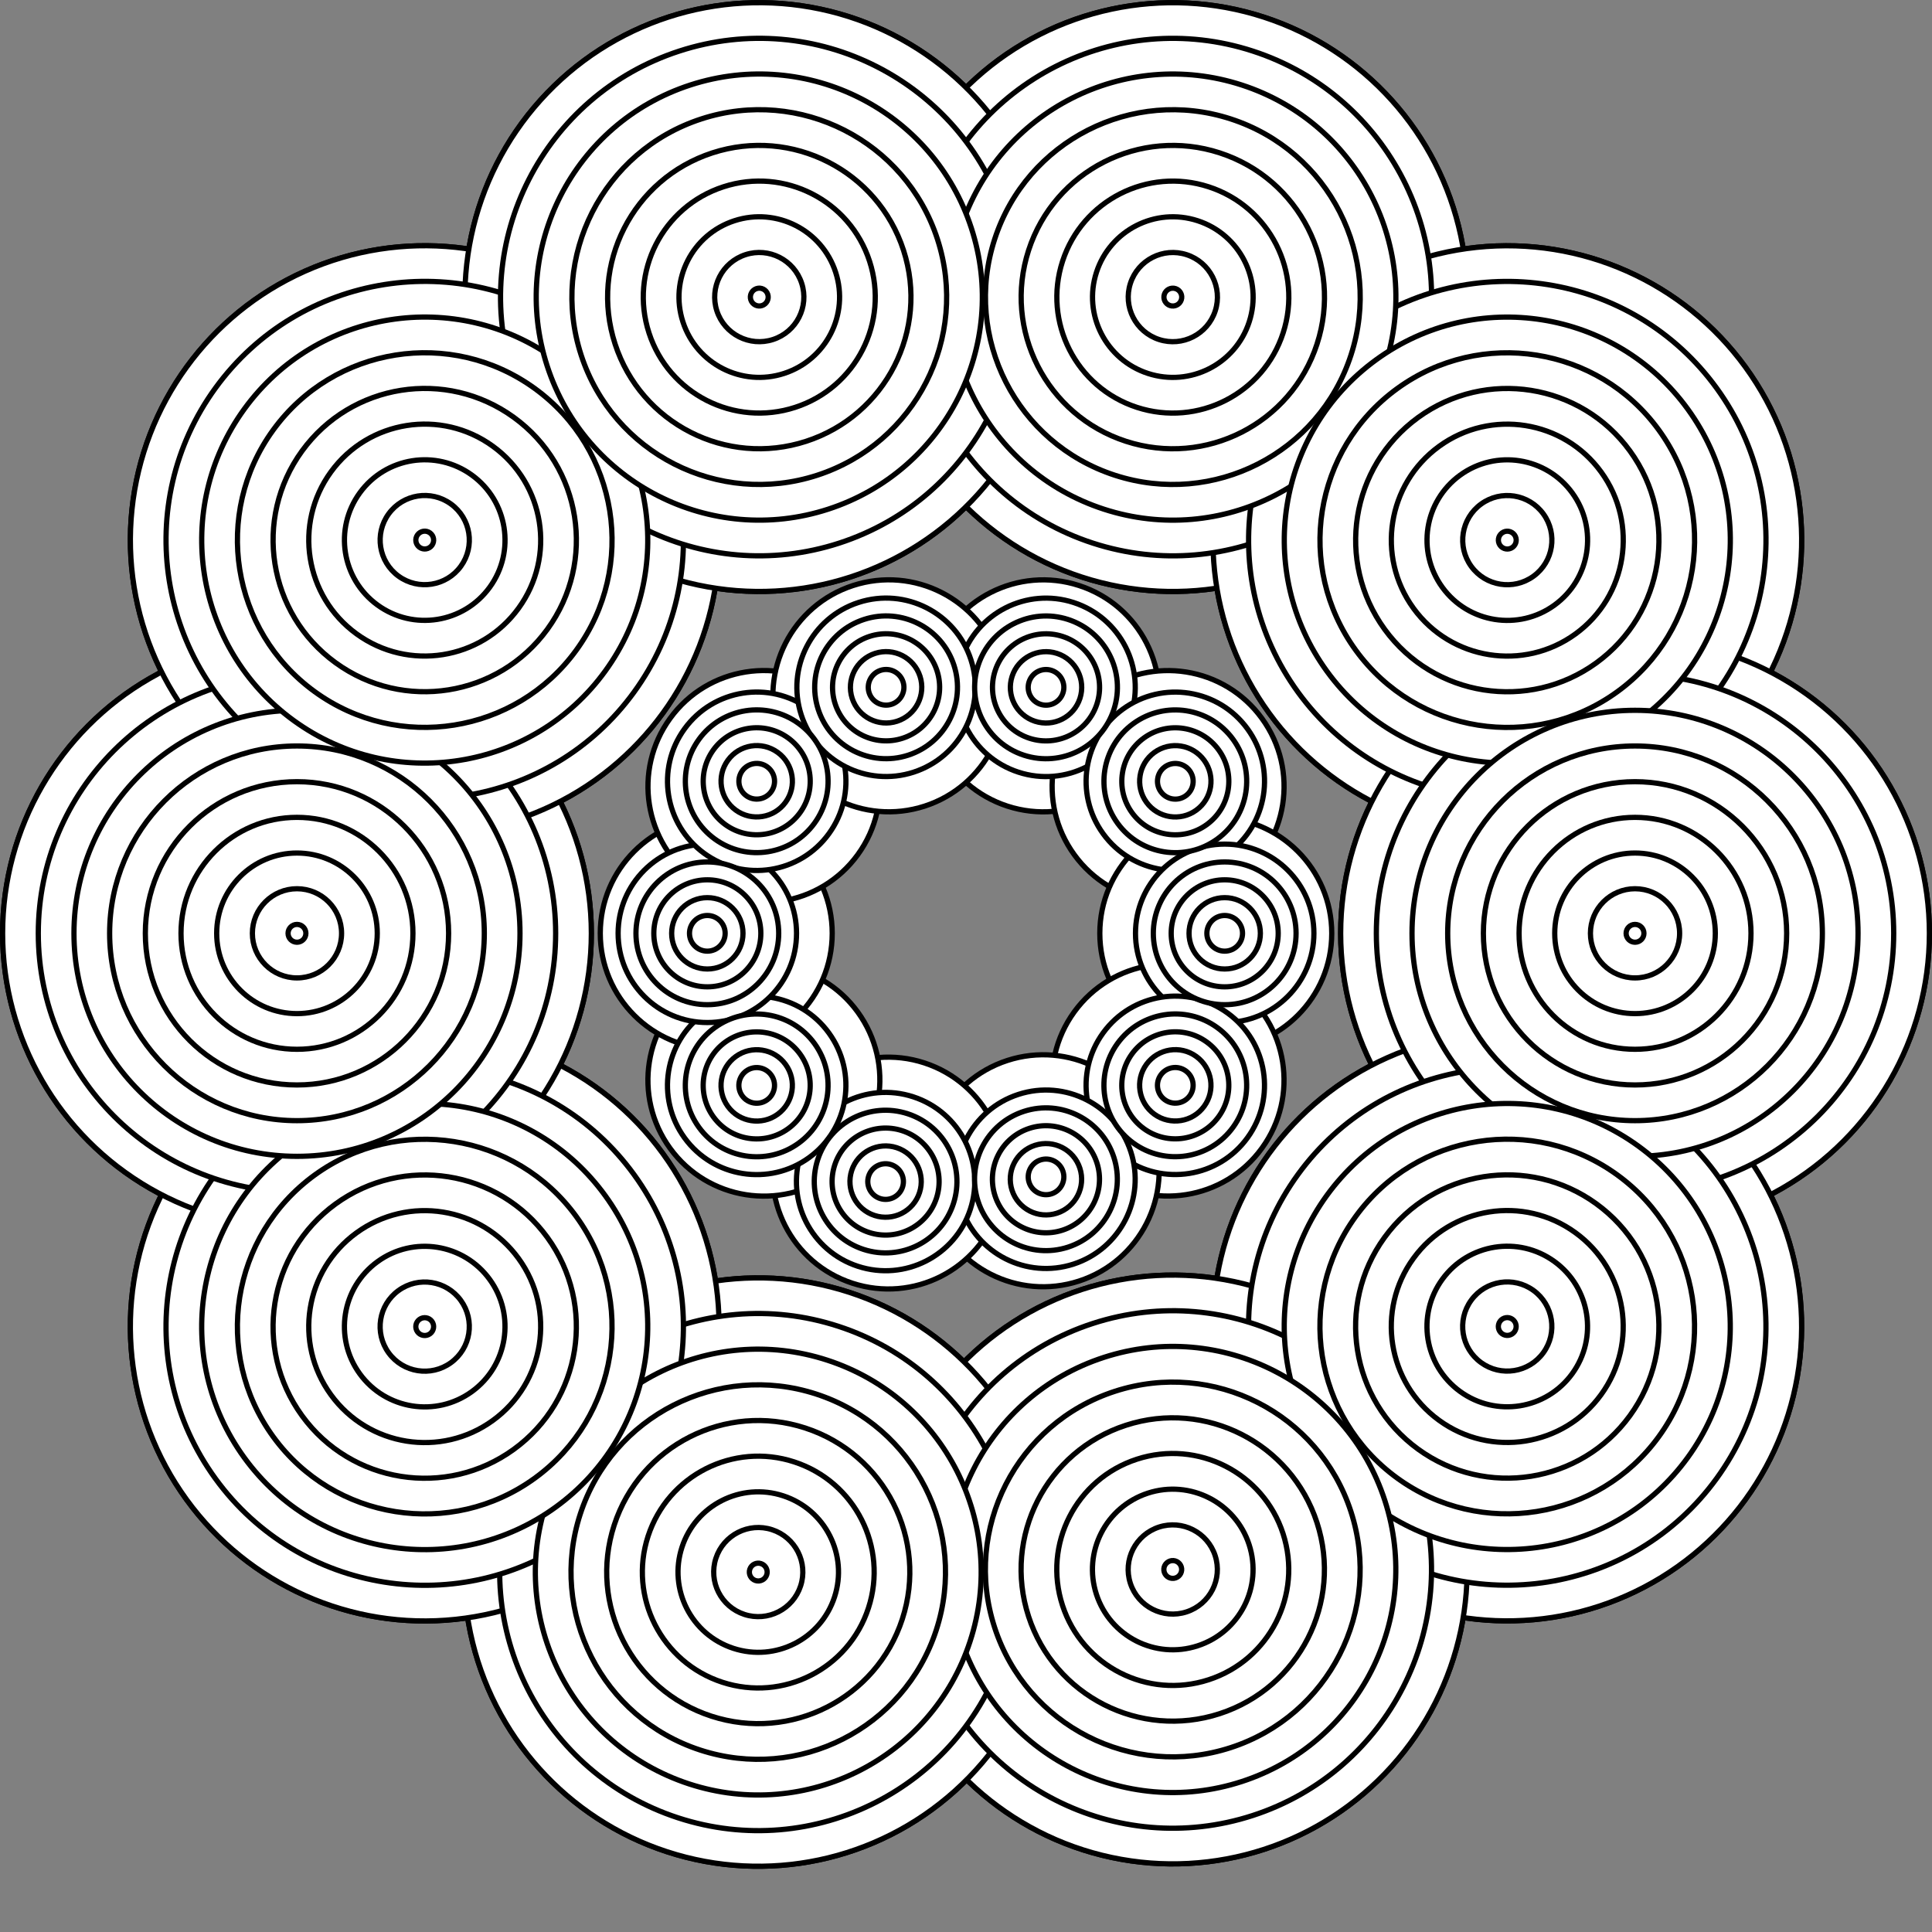 <svg id="Layer_1" data-name="Layer 1" xmlns="http://www.w3.org/2000/svg" viewBox="0 0 738.71 738.71"><rect x="0" y="0" width="738.71" height="738.71" fill="#808080" stroke="none"/><defs><style>.cls-1{fill:#fff;stroke:#000;stroke-width:2px;}</style></defs><title>mandala27</title><circle class="cls-1" cx="461.07" cy="138.73" r="112.56" transform="translate(174.02 509.23) rotate(-72)"/><circle class="cls-1" cx="588.96" cy="231.64" r="112.55" transform="translate(-36.31 365.3) rotate(-36)"/><circle class="cls-1" cx="625.16" cy="356.86" r="112.55"/><circle class="cls-1" cx="588.95" cy="532.35" r="112.55" transform="translate(-200.55 670.76) rotate(-54)"/><circle class="cls-1" cx="461.04" cy="625.26" r="112.56" transform="translate(-183.28 147.91) rotate(-18)"/><circle class="cls-1" cx="302.93" cy="625.27" r="112.56" transform="matrix(0.31, -0.95, 0.95, 0.31, -397.99, 695.04)"/><circle class="cls-1" cx="175.04" cy="532.36" r="112.55" transform="translate(-292.13 179.43) rotate(-36)"/><circle class="cls-1" cx="113.55" cy="356.86" r="112.55"/><circle class="cls-1" cx="175.05" cy="231.65" r="112.55" transform="translate(-127.9 211.96) rotate(-54)"/><circle class="cls-1" cx="302.96" cy="138.74" r="112.56" transform="translate(-40.69 75.26) rotate(-18)"/><circle class="cls-1" cx="461.07" cy="138.73" r="112.56" transform="translate(174.02 509.23) rotate(-72)"/><circle class="cls-1" cx="588.96" cy="231.64" r="112.55" transform="translate(-36.31 365.3) rotate(-36)"/><circle class="cls-1" cx="625.16" cy="356.86" r="112.55"/><circle class="cls-1" cx="588.95" cy="532.35" r="112.55" transform="translate(-200.55 670.76) rotate(-54)"/><circle class="cls-1" cx="461.04" cy="625.26" r="112.56" transform="translate(-183.28 147.91) rotate(-18)"/><circle class="cls-1" cx="302.93" cy="625.27" r="112.56" transform="matrix(0.31, -0.95, 0.95, 0.31, -397.99, 695.04)"/><circle class="cls-1" cx="175.04" cy="532.36" r="112.55" transform="translate(-292.13 179.43) rotate(-36)"/><circle class="cls-1" cx="113.55" cy="356.86" r="112.55"/><circle class="cls-1" cx="175.05" cy="231.65" r="112.55" transform="translate(-127.9 211.96) rotate(-54)"/><circle class="cls-1" cx="302.96" cy="138.74" r="112.56" transform="translate(-40.69 75.26) rotate(-18)"/><circle class="cls-1" cx="461.07" cy="138.73" r="98.91" transform="translate(174.02 509.23) rotate(-72)"/><circle class="cls-1" cx="588.96" cy="231.64" r="98.91" transform="translate(-36.31 365.3) rotate(-36)"/><circle class="cls-1" cx="625.16" cy="356.86" r="98.91"/><circle class="cls-1" cx="588.95" cy="532.35" r="98.91" transform="translate(-200.55 670.76) rotate(-54)"/><circle class="cls-1" cx="461.04" cy="625.26" r="98.91" transform="translate(-183.28 147.91) rotate(-18)"/><circle class="cls-1" cx="302.93" cy="625.27" r="98.91" transform="matrix(0.31, -0.95, 0.95, 0.31, -397.99, 695.04)"/><circle class="cls-1" cx="175.04" cy="532.36" r="98.91" transform="translate(-292.13 179.43) rotate(-36)"/><circle class="cls-1" cx="113.55" cy="356.86" r="98.91"/><circle class="cls-1" cx="175.05" cy="231.65" r="98.91" transform="translate(-127.9 211.96) rotate(-54)"/><circle class="cls-1" cx="302.96" cy="138.74" r="98.91" transform="translate(-40.69 75.26) rotate(-18)"/><circle class="cls-1" cx="461.07" cy="138.73" r="85.27" transform="translate(174.02 509.23) rotate(-72)"/><circle class="cls-1" cx="588.96" cy="231.64" r="85.27" transform="translate(-36.31 365.3) rotate(-36)"/><circle class="cls-1" cx="625.16" cy="356.86" r="85.27"/><circle class="cls-1" cx="588.95" cy="532.35" r="85.27" transform="translate(-200.55 670.76) rotate(-54)"/><circle class="cls-1" cx="461.04" cy="625.26" r="85.27" transform="translate(-183.28 147.91) rotate(-18)"/><circle class="cls-1" cx="302.93" cy="625.27" r="85.27" transform="matrix(0.31, -0.95, 0.95, 0.31, -397.99, 695.04)"/><circle class="cls-1" cx="175.04" cy="532.36" r="85.27" transform="translate(-292.13 179.43) rotate(-36)"/><circle class="cls-1" cx="113.55" cy="356.86" r="85.27"/><circle class="cls-1" cx="175.05" cy="231.65" r="85.27" transform="translate(-127.9 211.96) rotate(-54)"/><circle class="cls-1" cx="302.96" cy="138.74" r="85.27" transform="translate(-40.69 75.26) rotate(-18)"/><circle class="cls-1" cx="461.07" cy="138.73" r="71.63" transform="translate(174.02 509.23) rotate(-72)"/><circle class="cls-1" cx="588.96" cy="231.64" r="71.62" transform="translate(-36.31 365.3) rotate(-36)"/><circle class="cls-1" cx="625.16" cy="356.86" r="71.63"/><circle class="cls-1" cx="588.95" cy="532.35" r="71.62" transform="translate(-200.55 670.76) rotate(-54)"/><circle class="cls-1" cx="461.04" cy="625.26" r="71.63" transform="translate(-183.28 147.91) rotate(-18)"/><circle class="cls-1" cx="302.93" cy="625.27" r="71.63" transform="matrix(0.31, -0.95, 0.95, 0.31, -397.99, 695.04)"/><circle class="cls-1" cx="175.04" cy="532.36" r="71.62" transform="translate(-292.13 179.43) rotate(-36)"/><circle class="cls-1" cx="113.55" cy="356.86" r="71.63"/><circle class="cls-1" cx="175.05" cy="231.65" r="71.62" transform="translate(-127.9 211.96) rotate(-54)"/><circle class="cls-1" cx="302.96" cy="138.74" r="71.63" transform="translate(-40.69 75.26) rotate(-18)"/><circle class="cls-1" cx="461.07" cy="138.73" r="57.98" transform="translate(174.02 509.23) rotate(-72)"/><circle class="cls-1" cx="588.96" cy="231.64" r="57.98" transform="translate(-36.31 365.3) rotate(-36)"/><circle class="cls-1" cx="625.16" cy="356.86" r="57.98"/><circle class="cls-1" cx="588.95" cy="532.35" r="57.98" transform="translate(-200.55 670.76) rotate(-54)"/><circle class="cls-1" cx="461.04" cy="625.26" r="57.98" transform="translate(-183.28 147.91) rotate(-18)"/><circle class="cls-1" cx="302.93" cy="625.27" r="57.98" transform="matrix(0.31, -0.95, 0.95, 0.31, -397.99, 695.04)"/><circle class="cls-1" cx="175.04" cy="532.36" r="57.98" transform="translate(-292.13 179.43) rotate(-36)"/><circle class="cls-1" cx="113.55" cy="356.86" r="57.98"/><circle class="cls-1" cx="175.05" cy="231.65" r="57.98" transform="translate(-127.9 211.96) rotate(-54)"/><circle class="cls-1" cx="302.96" cy="138.74" r="57.98" transform="translate(-40.69 75.26) rotate(-18)"/><circle class="cls-1" cx="461.07" cy="138.73" r="44.34" transform="translate(174.02 509.23) rotate(-72)"/><circle class="cls-1" cx="588.96" cy="231.64" r="44.34" transform="translate(-36.31 365.3) rotate(-36)"/><circle class="cls-1" cx="625.16" cy="356.86" r="44.34"/><circle class="cls-1" cx="588.95" cy="532.35" r="44.34" transform="translate(-200.55 670.76) rotate(-54)"/><circle class="cls-1" cx="461.04" cy="625.26" r="44.34" transform="translate(-183.28 147.91) rotate(-18)"/><circle class="cls-1" cx="302.93" cy="625.27" r="44.34" transform="matrix(0.31, -0.95, 0.95, 0.31, -397.99, 695.04)"/><circle class="cls-1" cx="175.04" cy="532.36" r="44.34" transform="translate(-292.13 179.43) rotate(-36)"/><circle class="cls-1" cx="113.55" cy="356.86" r="44.34"/><circle class="cls-1" cx="175.05" cy="231.65" r="44.34" transform="translate(-127.9 211.96) rotate(-54)"/><circle class="cls-1" cx="302.96" cy="138.74" r="44.34" transform="translate(-40.69 75.26) rotate(-18)"/><circle class="cls-1" cx="461.07" cy="138.73" r="30.7" transform="translate(174.02 509.23) rotate(-72)"/><circle class="cls-1" cx="588.96" cy="231.64" r="30.7" transform="translate(-36.31 365.3) rotate(-36)"/><circle class="cls-1" cx="625.16" cy="356.86" r="30.7"/><circle class="cls-1" cx="588.95" cy="532.35" r="30.7" transform="translate(-200.55 670.76) rotate(-54)"/><circle class="cls-1" cx="461.04" cy="625.26" r="30.7" transform="translate(-183.28 147.91) rotate(-18)"/><circle class="cls-1" cx="302.93" cy="625.27" r="30.7" transform="matrix(0.31, -0.95, 0.95, 0.31, -397.99, 695.04)"/><circle class="cls-1" cx="175.04" cy="532.36" r="30.7" transform="translate(-292.13 179.43) rotate(-36)"/><circle class="cls-1" cx="113.55" cy="356.86" r="30.7"/><circle class="cls-1" cx="175.05" cy="231.65" r="30.7" transform="translate(-127.9 211.96) rotate(-54)"/><circle class="cls-1" cx="302.96" cy="138.74" r="30.7" transform="translate(-40.69 75.26) rotate(-18)"/><circle class="cls-1" cx="461.07" cy="138.73" r="17.05" transform="translate(174.02 509.23) rotate(-72)"/><circle class="cls-1" cx="588.96" cy="231.64" r="17.05" transform="translate(-36.31 365.3) rotate(-36)"/><circle class="cls-1" cx="625.16" cy="356.86" r="17.05"/><circle class="cls-1" cx="588.95" cy="532.35" r="17.05" transform="translate(-200.55 670.76) rotate(-54)"/><circle class="cls-1" cx="461.04" cy="625.26" r="17.05" transform="translate(-183.28 147.91) rotate(-18)"/><circle class="cls-1" cx="302.93" cy="625.27" r="17.05" transform="matrix(0.31, -0.95, 0.95, 0.31, -397.99, 695.04)"/><circle class="cls-1" cx="175.04" cy="532.36" r="17.05" transform="translate(-292.13 179.43) rotate(-36)"/><circle class="cls-1" cx="113.55" cy="356.86" r="17.05"/><circle class="cls-1" cx="175.05" cy="231.65" r="17.05" transform="translate(-127.9 211.96) rotate(-54)"/><circle class="cls-1" cx="302.96" cy="138.74" r="17.05" transform="translate(-40.69 75.26) rotate(-18)"/><circle class="cls-1" cx="461.07" cy="138.73" r="3.41" transform="translate(174.02 509.23) rotate(-72)"/><circle class="cls-1" cx="588.96" cy="231.64" r="3.41" transform="translate(-36.31 365.3) rotate(-36)"/><circle class="cls-1" cx="625.16" cy="356.86" r="3.41"/><circle class="cls-1" cx="588.95" cy="532.35" r="3.41" transform="translate(-200.55 670.76) rotate(-54)"/><circle class="cls-1" cx="461.04" cy="625.26" r="3.41" transform="translate(-183.28 147.91) rotate(-18)"/><circle class="cls-1" cx="302.93" cy="625.27" r="3.41" transform="matrix(0.31, -0.95, 0.95, 0.31, -397.99, 695.04)"/><circle class="cls-1" cx="175.04" cy="532.36" r="3.41" transform="translate(-292.13 179.43) rotate(-36)"/><circle class="cls-1" cx="113.55" cy="356.86" r="3.41"/><circle class="cls-1" cx="175.05" cy="231.65" r="3.41" transform="translate(-127.9 211.96) rotate(-54)"/><circle class="cls-1" cx="302.96" cy="138.74" r="3.41" transform="translate(-40.69 75.26) rotate(-18)"/><circle class="cls-1" cx="411.53" cy="291.18" r="44.34" transform="translate(-5.2 567.47) rotate(-72)"/><circle class="cls-1" cx="459.27" cy="325.87" r="44.34" transform="translate(-116.47 307.06) rotate(-36)"/><circle class="cls-1" cx="464.86" cy="356.86" r="44.34"/><circle class="cls-1" cx="459.26" cy="438.12" r="44.34" transform="translate(-177.78 527) rotate(-54)"/><circle class="cls-1" cx="411.5" cy="472.8" r="44.34" transform="translate(-138.6 125.15) rotate(-18)"/><circle class="cls-1" cx="352.47" cy="472.82" r="44.34" transform="matrix(0.31, -0.95, 0.95, 0.31, -218.76, 636.8)"/><circle class="cls-1" cx="304.73" cy="438.13" r="44.34" transform="translate(-211.98 237.66) rotate(-36)"/><circle class="cls-1" cx="273.86" cy="356.86" r="44.34"/><circle class="cls-1" cx="304.74" cy="325.88" r="44.34" transform="translate(-150.67 355.72) rotate(-54)"/><circle class="cls-1" cx="352.5" cy="291.2" r="44.34" transform="translate(-85.37 98.03) rotate(-18)"/><circle class="cls-1" cx="412.59" cy="287.94" r="34.11" transform="translate(-1.39 566.23) rotate(-72)"/><circle class="cls-1" cx="462.03" cy="323.86" r="34.11" transform="translate(-114.76 308.3) rotate(-36)"/><circle class="cls-1" cx="468.27" cy="356.86" r="34.11"/><circle class="cls-1" cx="462.02" cy="440.13" r="34.11" transform="translate(-178.26 530.06) rotate(-54)"/><circle class="cls-1" cx="412.56" cy="476.05" r="34.11" transform="translate(-139.55 125.63) rotate(-18)"/><circle class="cls-1" cx="351.41" cy="476.06" r="34.11" transform="matrix(0.31, -0.95, 0.95, 0.31, -222.58, 638.04)"/><circle class="cls-1" cx="301.97" cy="440.14" r="34.11" transform="translate(-213.68 236.42) rotate(-36)"/><circle class="cls-1" cx="270.45" cy="356.86" r="34.11"/><circle class="cls-1" cx="301.98" cy="323.87" r="34.11" transform="translate(-150.18 352.66) rotate(-54)"/><circle class="cls-1" cx="351.44" cy="287.95" r="34.11" transform="translate(-84.42 97.54) rotate(-18)"/><circle class="cls-1" cx="412.59" cy="287.94" r="27.29" transform="translate(-1.39 566.23) rotate(-72)"/><circle class="cls-1" cx="462.03" cy="323.86" r="27.29" transform="translate(-114.76 308.3) rotate(-36)"/><circle class="cls-1" cx="468.27" cy="356.86" r="27.29"/><circle class="cls-1" cx="462.02" cy="440.13" r="27.29" transform="translate(-178.26 530.06) rotate(-54)"/><circle class="cls-1" cx="412.56" cy="476.05" r="27.29" transform="translate(-139.55 125.63) rotate(-18)"/><circle class="cls-1" cx="351.41" cy="476.06" r="27.29" transform="matrix(0.31, -0.95, 0.95, 0.31, -222.58, 638.04)"/><circle class="cls-1" cx="301.97" cy="440.14" r="27.29" transform="translate(-213.68 236.42) rotate(-36)"/><circle class="cls-1" cx="270.45" cy="356.86" r="27.29"/><circle class="cls-1" cx="301.98" cy="323.87" r="27.29" transform="translate(-150.18 352.66) rotate(-54)"/><circle class="cls-1" cx="351.44" cy="287.95" r="27.29" transform="translate(-84.42 97.54) rotate(-18)"/><circle class="cls-1" cx="412.59" cy="287.94" r="20.47" transform="translate(-1.39 566.23) rotate(-72)"/><circle class="cls-1" cx="462.03" cy="323.86" r="20.46" transform="translate(-114.76 308.3) rotate(-36)"/><circle class="cls-1" cx="468.27" cy="356.86" r="20.46"/><circle class="cls-1" cx="462.02" cy="440.13" r="20.46" transform="translate(-178.26 530.06) rotate(-54)"/><circle class="cls-1" cx="412.56" cy="476.05" r="20.47" transform="translate(-139.55 125.63) rotate(-18)"/><circle class="cls-1" cx="351.41" cy="476.06" r="20.47" transform="matrix(0.31, -0.95, 0.95, 0.31, -222.58, 638.04)"/><circle class="cls-1" cx="301.97" cy="440.14" r="20.46" transform="translate(-213.68 236.42) rotate(-36)"/><circle class="cls-1" cx="270.45" cy="356.86" r="20.46"/><circle class="cls-1" cx="301.98" cy="323.87" r="20.46" transform="translate(-150.18 352.66) rotate(-54)"/><circle class="cls-1" cx="351.44" cy="287.95" r="20.47" transform="translate(-84.42 97.54) rotate(-18)"/><circle class="cls-1" cx="412.59" cy="287.94" r="13.64" transform="translate(-1.39 566.23) rotate(-72)"/><circle class="cls-1" cx="462.03" cy="323.86" r="13.64" transform="translate(-114.76 308.3) rotate(-36)"/><circle class="cls-1" cx="468.27" cy="356.86" r="13.64"/><circle class="cls-1" cx="462.02" cy="440.13" r="13.64" transform="translate(-178.26 530.06) rotate(-54)"/><circle class="cls-1" cx="412.56" cy="476.05" r="13.64" transform="translate(-139.55 125.63) rotate(-18)"/><circle class="cls-1" cx="351.41" cy="476.06" r="13.64" transform="matrix(0.31, -0.95, 0.95, 0.31, -222.58, 638.04)"/><circle class="cls-1" cx="301.97" cy="440.14" r="13.64" transform="translate(-213.68 236.42) rotate(-36)"/><circle class="cls-1" cx="270.45" cy="356.86" r="13.64"/><circle class="cls-1" cx="301.98" cy="323.87" r="13.64" transform="translate(-150.18 352.66) rotate(-54)"/><circle class="cls-1" cx="351.44" cy="287.95" r="13.64" transform="translate(-84.42 97.54) rotate(-18)"/><circle class="cls-1" cx="412.59" cy="287.94" r="6.82" transform="translate(-1.39 566.23) rotate(-72)"/><circle class="cls-1" cx="462.03" cy="323.86" r="6.82" transform="translate(-114.76 308.3) rotate(-36)"/><circle class="cls-1" cx="468.27" cy="356.86" r="6.82"/><circle class="cls-1" cx="462.02" cy="440.13" r="6.82" transform="translate(-178.26 530.06) rotate(-54)"/><circle class="cls-1" cx="412.56" cy="476.05" r="6.82" transform="matrix(0.95, -0.31, 0.31, 0.95, -139.55, 125.63)"/><circle class="cls-1" cx="351.41" cy="476.06" r="6.82" transform="matrix(0.31, -0.95, 0.95, 0.31, -222.58, 638.04)"/><circle class="cls-1" cx="301.97" cy="440.14" r="6.82" transform="translate(-213.68 236.42) rotate(-36)"/><circle class="cls-1" cx="270.45" cy="356.86" r="6.82"/><circle class="cls-1" cx="301.98" cy="323.87" r="6.82" transform="translate(-150.18 352.66) rotate(-54)"/><circle class="cls-1" cx="351.44" cy="287.95" r="6.82" transform="translate(-84.42 97.54) rotate(-18)"/></svg>